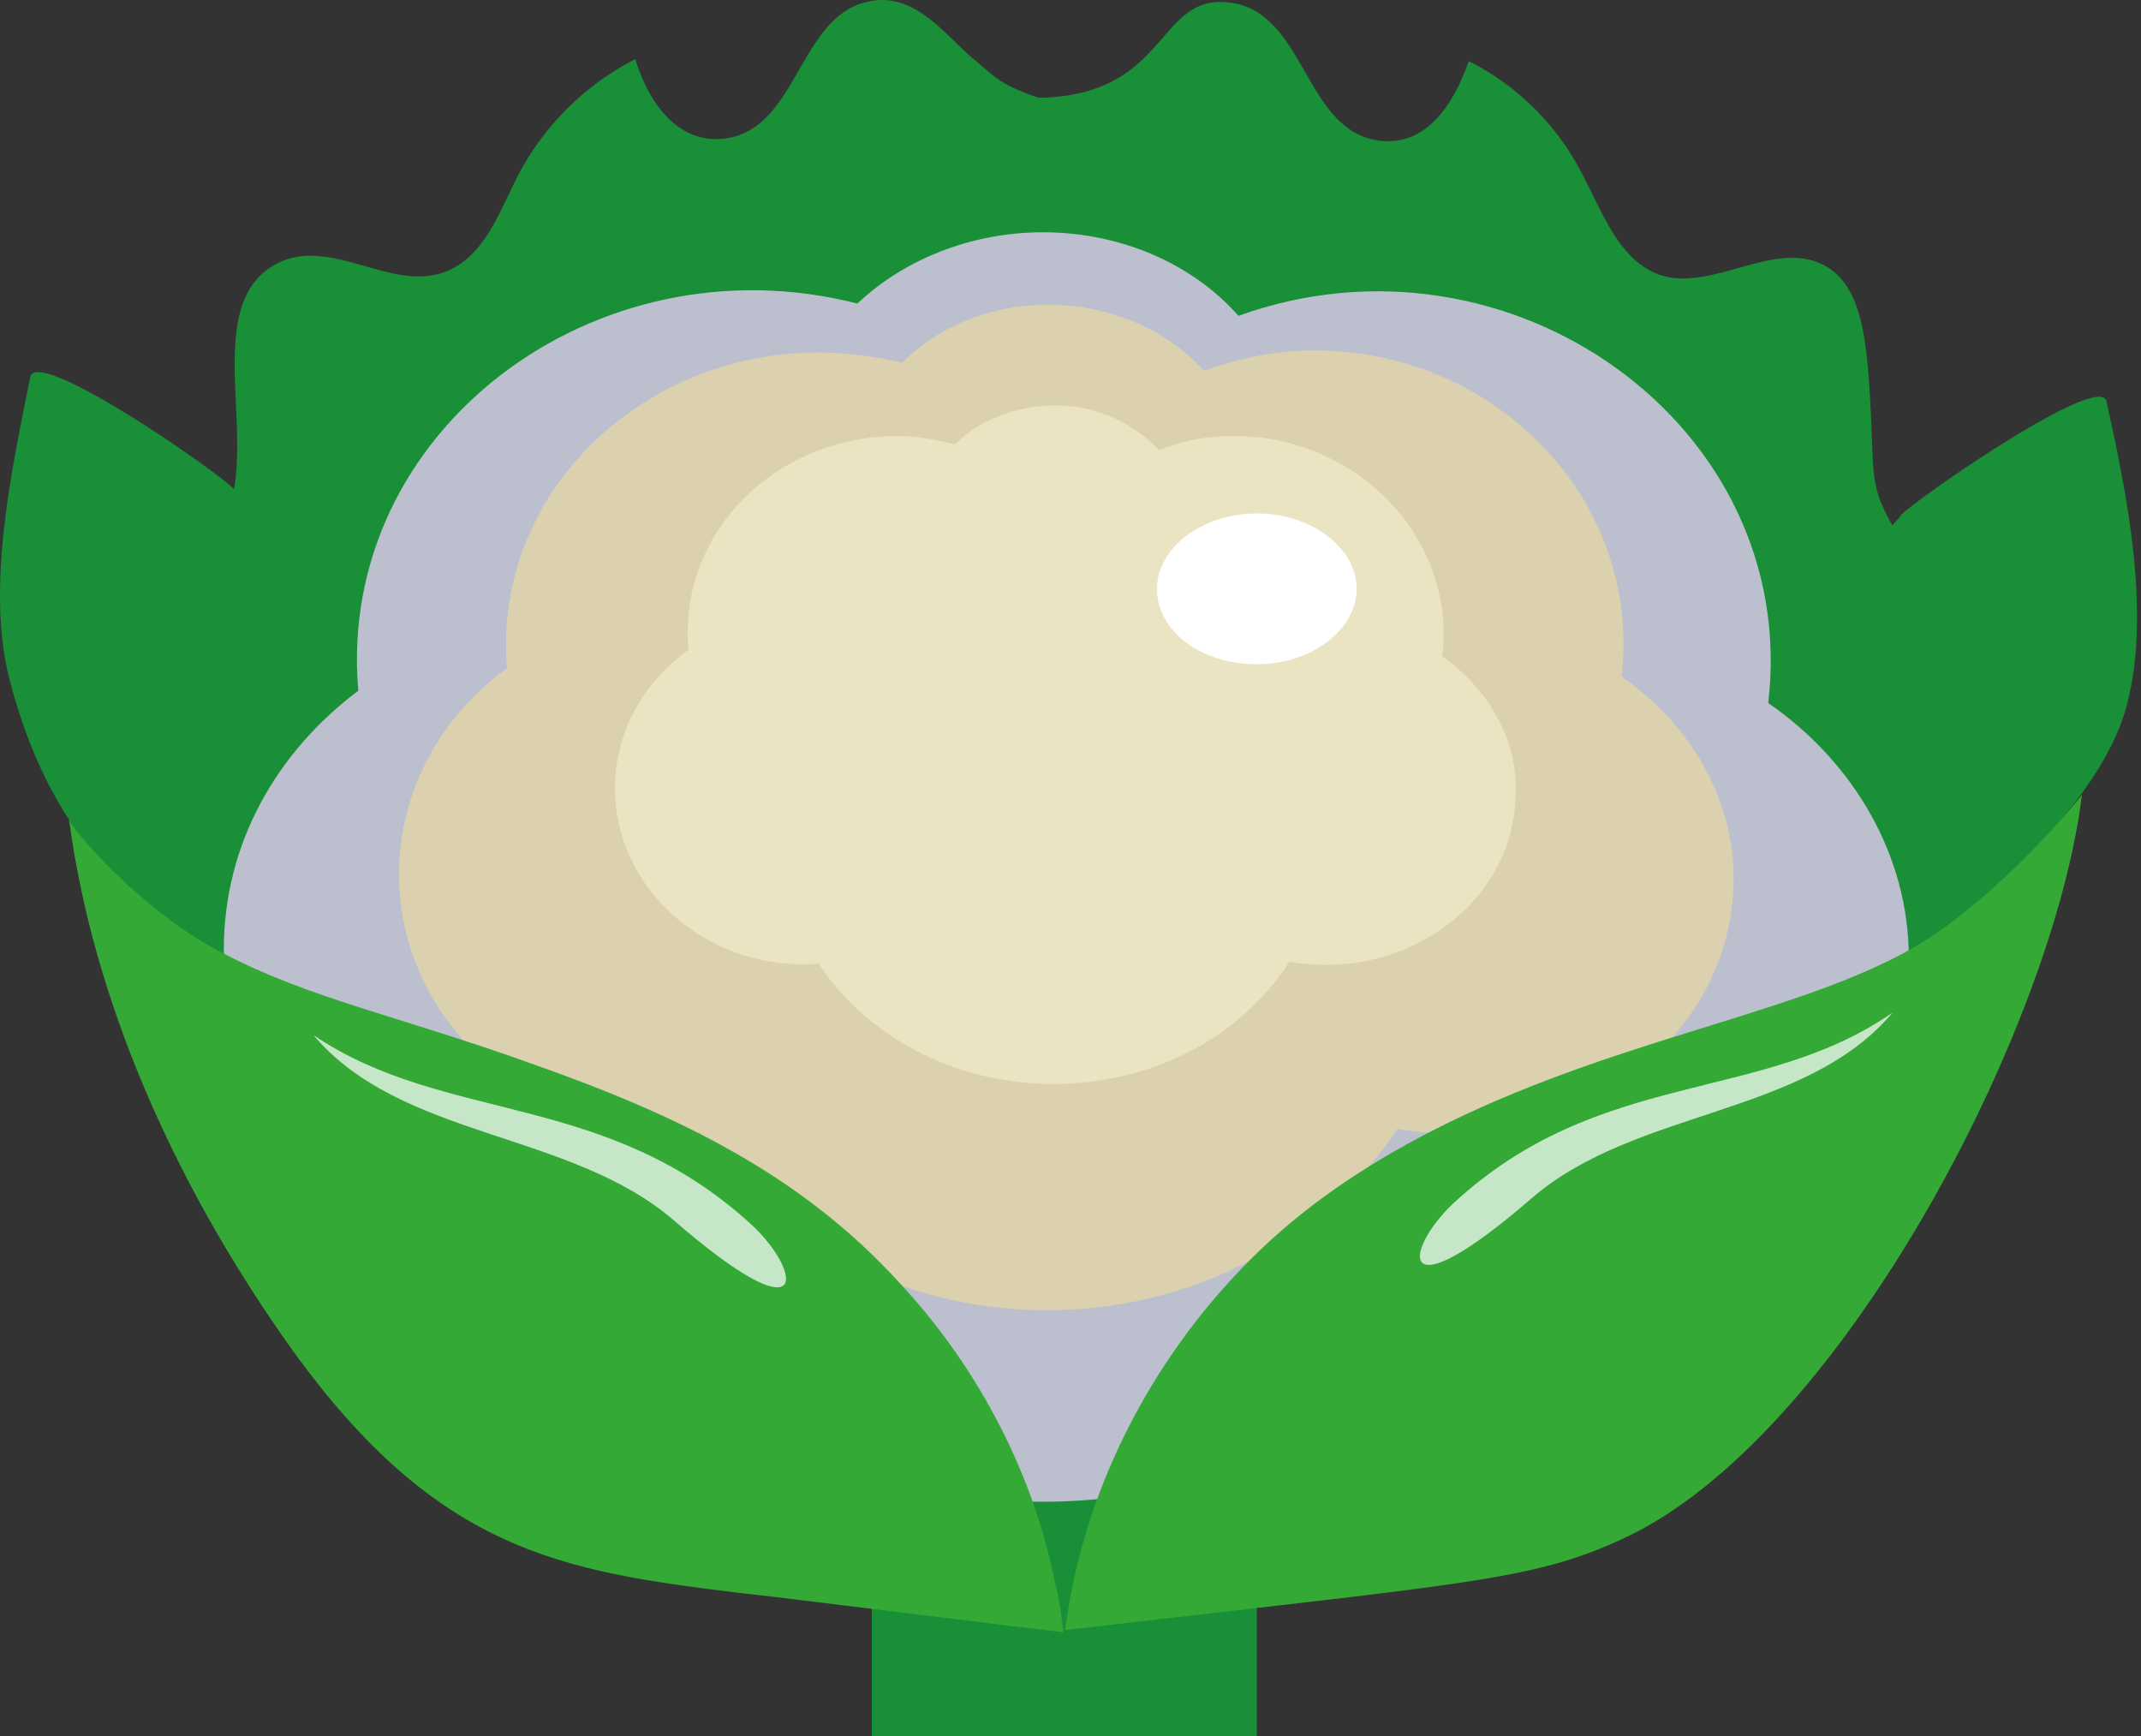 <svg xmlns="http://www.w3.org/2000/svg" width="37" height="30"><rect width="100%" height="100%" fill="#333333" stroke="none"/><g fill="none" fill-rule="nonzero"><path fill="#198F38" d="M15.065 27.465h6.655V30h-6.655z"/><path fill="#198F38" d="M36.403 6.937c-.106-.529-3.345 1.725-3.557 1.971-.035.07-.105.106-.14.177-.458-.81-.282-.916-.423-2.712-.07-.704-.176-1.55-.845-1.83-.845-.353-1.866.492-2.746.21-.705-.246-.986-1.056-1.338-1.725a4.45 4.45 0 0 0-1.972-1.972c-.247.705-.705 1.48-1.55 1.374-1.338-.176-1.267-2.36-2.71-2.395-1.128-.035-.987 1.62-3.17 1.655-.74-.246-.81-.422-1.127-.669C16.368.634 15.91 0 15.241 0c-1.444.035-1.373 2.218-2.711 2.394-.845.106-1.338-.669-1.55-1.373a4.714 4.714 0 0 0-2.007 1.972c-.352.669-.598 1.479-1.338 1.725-.88.282-1.866-.563-2.746-.211-1.338.563-.599 2.57-.845 3.944C3.692 8.099.628 5.986.523 6.514.206 8.1-.252 10.176.17 11.761c.705 2.71 2.078 3.556 2.078 3.556.352 6.972 7.359 12.535 15.95 12.57 8.803 0 15.634-5.598 16.092-12.394 0 0 2.042-1.655 2.465-3.31.422-1.584 0-3.662-.352-5.246Z"/><path fill="#BCC0CE" d="M30.558 12.148c.563-4.789-4.472-8.38-9.155-6.69-.775-.88-2.007-1.444-3.38-1.444-1.268 0-2.43.493-3.205 1.232-4.542-1.161-9.014 2.219-8.626 6.69-1.409 1.057-2.324 2.641-2.324 4.472 0 3.24 2.957 5.916 6.584 5.67 1.55 2.359 4.366 3.873 7.57 3.873 3.275 0 6.092-1.585 7.641-3.944 3.803.67 7.324-1.972 7.324-5.458 0-1.76-.95-3.38-2.43-4.401Z"/><path fill="#DBD1AE" d="M28.023 11.69c.352-3.028-2.148-5.634-5.317-5.634-.67 0-1.303.141-1.902.352-1.303-1.443-3.803-1.549-5.211-.14a6.48 6.48 0 0 0-1.444-.176c-3.098 0-5.634 2.464-5.387 5.457-1.127.81-1.866 2.113-1.866 3.557 0 2.57 2.324 4.683 5.211 4.471 1.232 1.831 3.45 3.064 5.986 3.064 2.57 0 4.824-1.268 6.056-3.134 3.028.528 5.81-1.55 5.81-4.33 0-1.41-.774-2.677-1.936-3.487Z"/><path fill="#EAE4C3" d="M24.924 11.338c.246-2.042-1.479-3.803-3.592-3.803-.457 0-.88.07-1.302.247a2.434 2.434 0 0 0-1.796-.775c-.67 0-1.303.247-1.726.67-.316-.071-.633-.142-.985-.142-2.113 0-3.803 1.655-3.627 3.697-.775.564-1.268 1.409-1.268 2.395 0 1.725 1.585 3.169 3.521 3.028.81 1.232 2.324 2.077 4.05 2.077 1.76 0 3.274-.845 4.084-2.112 2.042.352 3.909-1.057 3.909-2.923.035-.95-.493-1.796-1.268-2.359Z"/><g fill="#34A936"><path d="M35.98 13.732c-.493 4.05-4.19 11.127-7.922 12.853-1.585.739-2.712.774-9.648 1.584.282-2.289 1.408-4.613 3.204-6.408.916-.916 1.972-1.62 3.134-2.219 3.028-1.549 6.091-1.972 8.134-3.063 1.338-.704 2.746-2.289 3.098-2.747ZM18.375 28.204c-.106 0-5.423-.669-5.529-.669-3.169-.387-5.352-.704-7.957-4.436-1.866-2.676-3.275-5.775-3.697-8.944.176.352 1.408 1.69 2.676 2.324 1.478.775 3.063 1.091 5.317 1.901 2.5.88 4.647 1.902 6.373 3.803 1.408 1.514 2.324 3.38 2.676 5.176.07.247.105.528.14.845Z"/></g><path fill="#FFF" fill-opacity=".72" d="M32.706 17.5c-2.29 1.585-5.07.95-7.606 3.31-.845.81-.986 1.936 1.373-.106 1.796-1.55 4.719-1.408 6.233-3.204ZM5.417 17.887c2.289 1.55 5.07.951 7.606 3.31.845.81.985 1.937-1.374-.105-1.795-1.55-4.718-1.409-6.232-3.205Z"/><path fill="#FFF" d="M23.445 10.176c0 .704-.775 1.303-1.725 1.303-.951 0-1.726-.564-1.726-1.303 0-.704.775-1.303 1.726-1.303.95 0 1.725.599 1.725 1.303Z"/></g></svg>
